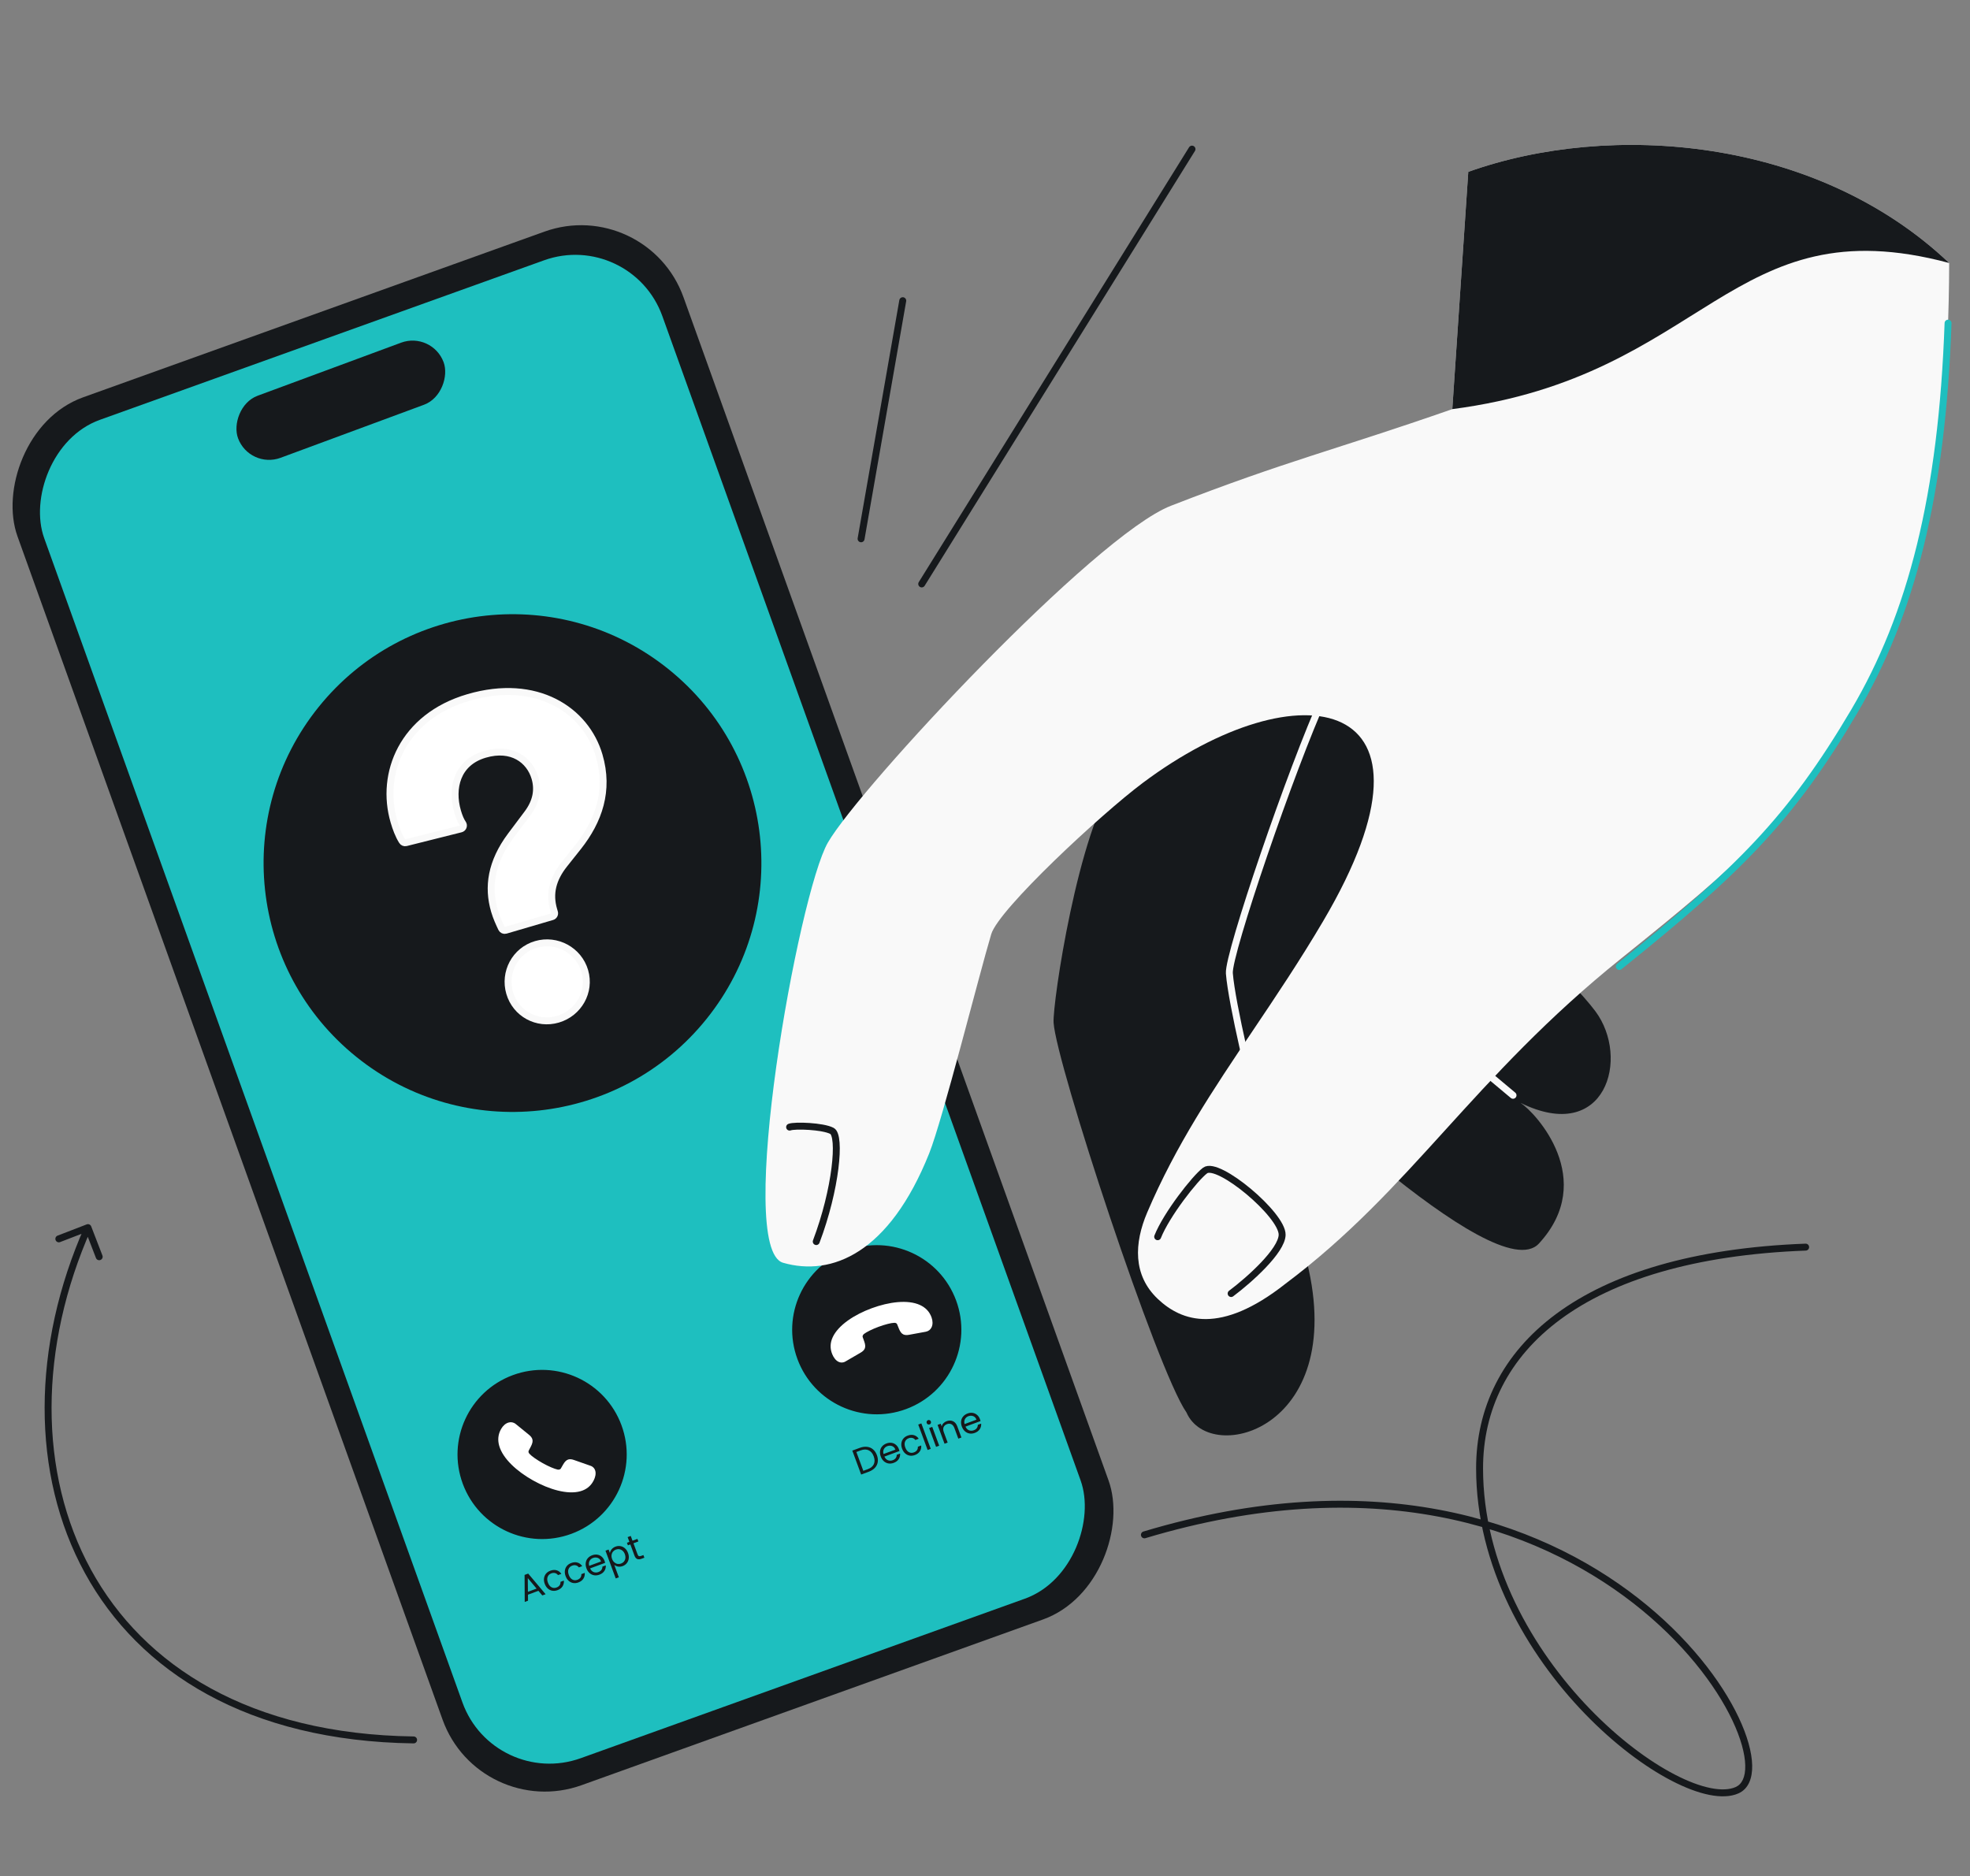 <svg width="568" height="541" viewBox="0 0 568 541" fill="none" xmlns="http://www.w3.org/2000/svg">
<rect x="0" y="0" width="568" height="541" fill="#808080" stroke="none"/>
<g clip-path="url(#clip0_1693_177)">
<rect width="204.057" height="425.288" rx="31.343" transform="matrix(-0.941 0.338 0.338 0.941 186.468 56.2)" fill="#16191C"/>
<rect width="189.41" height="410.135" rx="26.665" transform="matrix(-0.941 0.338 0.338 0.941 181.955 66.048)" fill="#1EBFBF"/>
<rect width="63.189" height="19.076" rx="9.538" transform="matrix(-0.938 0.347 0.347 0.938 124.596 95.503)" fill="#16191C"/>
<circle cx="156.306" cy="419.412" r="24.387" transform="rotate(159.718 156.306 419.412)" fill="#16191C"/>
<path d="M153.694 426.897C149.048 424.295 144.981 420.617 143.931 416.9C143.464 415.25 143.587 413.602 144.492 412.041C145.048 411.084 145.804 410.435 146.635 410.201C147.323 410.006 148.04 410.112 148.687 410.617L152.49 413.71C153.034 414.146 153.365 414.571 153.497 415.039C153.658 415.611 153.501 416.245 153.106 417.03L152.46 418.265C152.358 418.448 152.35 418.619 152.397 418.788C152.441 418.944 152.554 419.094 152.659 419.219C153.26 419.905 154.791 420.96 156.477 421.915C158.175 422.866 159.876 423.578 160.756 423.764C160.917 423.789 161.117 423.803 161.299 423.751C161.468 423.704 161.635 423.6 161.724 423.421L162.411 422.23C162.856 421.473 163.313 421.007 163.884 420.846C164.351 420.714 164.89 420.786 165.529 421.013L170.29 422.684C171.038 422.95 171.454 423.478 171.63 424.102C171.876 424.972 171.627 426.025 171.163 426.914C170.346 428.534 169.044 429.533 167.357 430.01C163.631 431.063 158.323 429.49 153.694 426.897Z" fill="white"/>
<path d="M155.24 458.727L152.229 459.84L152.241 461.58L151.29 461.932L151.25 454.144L152.29 453.759L157.313 459.706L156.362 460.057L155.24 458.727ZM154.712 458.089L152.175 455.063L152.215 459.011L154.712 458.089ZM157.058 456.704C156.85 456.142 156.782 455.612 156.853 455.113C156.921 454.607 157.111 454.166 157.422 453.788C157.739 453.408 158.155 453.123 158.671 452.932C159.338 452.686 159.946 452.645 160.495 452.81C161.05 452.973 161.503 453.316 161.854 453.839L160.883 454.198C160.669 453.902 160.391 453.708 160.049 453.616C159.714 453.523 159.349 453.549 158.953 453.695C158.437 453.886 158.087 454.218 157.902 454.692C157.714 455.159 157.74 455.716 157.979 456.363C158.221 457.017 158.566 457.464 159.015 457.703C159.464 457.943 159.946 457.967 160.461 457.777C160.857 457.63 161.153 457.416 161.349 457.133C161.545 456.851 161.629 456.52 161.601 456.139L162.572 455.781C162.632 456.389 162.506 456.942 162.194 457.44C161.881 457.932 161.397 458.298 160.743 458.54C160.228 458.73 159.726 458.784 159.238 458.702C158.756 458.617 158.325 458.405 157.944 458.065C157.563 457.726 157.268 457.272 157.058 456.704ZM163.076 454.48C162.868 453.918 162.8 453.388 162.871 452.889C162.939 452.384 163.129 451.942 163.439 451.564C163.757 451.184 164.173 450.899 164.688 450.709C165.355 450.462 165.963 450.421 166.512 450.586C167.068 450.749 167.521 451.092 167.872 451.615L166.901 451.974C166.687 451.678 166.409 451.484 166.067 451.393C165.732 451.299 165.366 451.325 164.97 451.471C164.455 451.662 164.105 451.994 163.92 452.468C163.732 452.935 163.758 453.492 163.997 454.139C164.239 454.793 164.584 455.24 165.033 455.479C165.481 455.719 165.963 455.743 166.479 455.553C166.875 455.407 167.171 455.192 167.367 454.91C167.563 454.627 167.647 454.296 167.619 453.916L168.59 453.557C168.649 454.165 168.523 454.719 168.212 455.217C167.898 455.708 167.414 456.074 166.76 456.316C166.245 456.506 165.744 456.56 165.255 456.478C164.774 456.393 164.342 456.181 163.962 455.841C163.581 455.502 163.285 455.048 163.076 454.48ZM174.31 450.103C174.374 450.275 174.431 450.46 174.482 450.659L170.143 452.262C170.373 452.785 170.71 453.137 171.153 453.319C171.599 453.492 172.06 453.49 172.536 453.315C172.925 453.171 173.216 452.962 173.408 452.688C173.604 452.406 173.698 452.093 173.692 451.75L174.663 451.391C174.71 451.967 174.577 452.5 174.263 452.992C173.947 453.476 173.465 453.838 172.818 454.077C172.303 454.268 171.798 454.323 171.303 454.243C170.814 454.161 170.376 453.951 169.989 453.614C169.599 453.27 169.301 452.817 169.093 452.256C168.886 451.695 168.816 451.161 168.885 450.655C168.953 450.15 169.147 449.71 169.467 449.337C169.791 448.954 170.217 448.665 170.746 448.47C171.261 448.28 171.758 448.224 172.237 448.302C172.716 448.38 173.135 448.578 173.493 448.896C173.855 449.205 174.127 449.608 174.31 450.103ZM173.309 450.259C173.183 449.915 172.998 449.65 172.756 449.461C172.511 449.267 172.233 449.155 171.923 449.127C171.617 449.09 171.305 449.131 170.988 449.248C170.532 449.416 170.196 449.705 169.98 450.116C169.77 450.523 169.738 450.993 169.882 451.526L173.309 450.259ZM175.845 447.824C175.909 447.448 176.078 447.093 176.352 446.759C176.631 446.415 177.005 446.157 177.473 445.984C177.956 445.806 178.434 445.76 178.909 445.847C179.391 445.932 179.822 446.144 180.203 446.484C180.581 446.817 180.873 447.261 181.078 447.816C181.281 448.364 181.349 448.894 181.283 449.407C181.217 449.919 181.03 450.367 180.722 450.751C180.42 451.133 180.028 451.413 179.546 451.591C179.083 451.762 178.636 451.811 178.204 451.738C177.776 451.656 177.412 451.494 177.112 451.252L178.434 454.828L177.532 455.161L174.574 447.157L175.476 446.824L175.845 447.824ZM180.157 448.156C180.005 447.747 179.791 447.421 179.514 447.178C179.236 446.935 178.926 446.787 178.584 446.733C178.248 446.677 177.911 446.712 177.574 446.836C177.244 446.958 176.968 447.154 176.745 447.424C176.526 447.685 176.388 448.003 176.331 448.377C176.278 448.741 176.326 449.125 176.475 449.528C176.626 449.938 176.842 450.267 177.122 450.516C177.406 450.757 177.717 450.908 178.055 450.971C178.398 451.024 178.734 450.99 179.064 450.868C179.401 450.744 179.679 450.551 179.898 450.29C180.121 450.02 180.259 449.702 180.312 449.338C180.362 448.966 180.31 448.572 180.157 448.156ZM182.643 445.019L183.826 448.219C183.923 448.483 184.049 448.651 184.203 448.722C184.354 448.786 184.568 448.767 184.846 448.664L185.51 448.419L185.791 449.182L184.979 449.482C184.477 449.667 184.058 449.691 183.722 449.553C183.385 449.414 183.119 449.081 182.924 448.552L181.742 445.352L181.038 445.612L180.764 444.869L181.467 444.609L180.962 443.242L181.863 442.909L182.369 444.276L183.785 443.753L184.06 444.496L182.643 445.019Z" fill="#16191C"/>
<circle cx="252.794" cy="383.445" r="24.387" transform="rotate(-20.282 252.794 383.445)" fill="#16191C"/>
<path d="M251.324 377.247C256.319 375.404 261.757 374.7 265.265 376.315C266.823 377.032 267.997 378.196 268.596 379.897C268.963 380.942 268.965 381.938 268.604 382.722C268.305 383.371 267.759 383.848 266.955 384.012L262.133 384.896C261.448 385.026 260.91 385.001 260.468 384.798C259.929 384.549 259.549 384.018 259.208 383.208L258.689 381.915C258.616 381.718 258.491 381.601 258.332 381.527C258.185 381.46 257.997 381.448 257.834 381.447C256.922 381.458 255.125 381.937 253.305 382.599C251.478 383.273 249.832 384.104 249.119 384.652C248.996 384.758 248.855 384.901 248.776 385.073C248.703 385.232 248.673 385.426 248.752 385.611L249.211 386.906C249.498 387.736 249.555 388.387 249.307 388.926C249.104 389.367 248.699 389.73 248.112 390.068L243.749 392.604C243.061 393 242.39 392.973 241.801 392.702C240.979 392.324 240.34 391.45 239.966 390.521C239.265 388.847 239.35 387.208 240.083 385.615C241.702 382.099 246.346 379.084 251.324 377.247Z" fill="white"/>
<path d="M247.89 417.501C248.642 417.223 249.345 417.125 249.999 417.206C250.656 417.278 251.226 417.522 251.71 417.936C252.2 418.348 252.575 418.907 252.836 419.614C253.098 420.321 253.176 420.99 253.072 421.622C252.971 422.244 252.695 422.797 252.243 423.279C251.795 423.752 251.194 424.128 250.441 424.406L248.291 425.201L245.74 418.296L247.89 417.501ZM250.167 423.663C251.058 423.334 251.652 422.848 251.948 422.206C252.241 421.557 252.23 420.807 251.915 419.955C251.598 419.096 251.112 418.514 250.459 418.207C249.811 417.898 249.045 417.907 248.16 418.234L246.912 418.696L248.918 424.125L250.167 423.663ZM259.169 417.859C259.233 418.031 259.29 418.216 259.341 418.415L255.002 420.019C255.232 420.542 255.569 420.894 256.012 421.076C256.458 421.248 256.919 421.247 257.395 421.071C257.785 420.927 258.075 420.718 258.267 420.445C258.463 420.162 258.557 419.85 258.551 419.507L259.522 419.148C259.569 419.723 259.436 420.257 259.122 420.748C258.806 421.233 258.324 421.595 257.677 421.834C257.162 422.024 256.657 422.08 256.162 422C255.673 421.917 255.236 421.708 254.848 421.37C254.458 421.026 254.16 420.574 253.952 420.012C253.745 419.451 253.675 418.918 253.744 418.412C253.812 417.906 254.006 417.467 254.326 417.093C254.65 416.711 255.076 416.422 255.605 416.227C256.12 416.036 256.617 415.98 257.096 416.058C257.576 416.136 257.994 416.334 258.352 416.653C258.714 416.962 258.986 417.364 259.169 417.859ZM258.169 418.015C258.042 417.672 257.857 417.406 257.615 417.218C257.37 417.023 257.093 416.912 256.782 416.884C256.476 416.847 256.164 416.887 255.847 417.004C255.391 417.172 255.055 417.462 254.839 417.872C254.629 418.28 254.597 418.75 254.741 419.282L258.169 418.015ZM260.096 417.742C259.888 417.181 259.82 416.651 259.891 416.152C259.959 415.646 260.149 415.204 260.46 414.827C260.777 414.447 261.193 414.161 261.708 413.971C262.375 413.724 262.983 413.684 263.532 413.849C264.088 414.011 264.541 414.354 264.892 414.877L263.921 415.236C263.707 414.94 263.429 414.746 263.087 414.655C262.752 414.561 262.387 414.587 261.99 414.734C261.475 414.924 261.125 415.256 260.94 415.73C260.752 416.197 260.778 416.754 261.017 417.402C261.259 418.056 261.604 418.502 262.053 418.742C262.502 418.981 262.984 419.006 263.499 418.815C263.895 418.669 264.191 418.454 264.387 418.172C264.583 417.889 264.667 417.558 264.639 417.178L265.61 416.819C265.669 417.428 265.544 417.981 265.232 418.479C264.918 418.97 264.434 419.337 263.781 419.578C263.265 419.769 262.764 419.823 262.275 419.74C261.794 419.656 261.362 419.443 260.982 419.104C260.601 418.764 260.306 418.31 260.096 417.742ZM265.649 410.454L268.358 417.785L267.457 418.118L264.748 410.787L265.649 410.454ZM268.029 410.735C267.857 410.798 267.69 410.792 267.527 410.717C267.364 410.642 267.251 410.519 267.187 410.347C267.124 410.176 267.13 410.008 267.205 409.846C267.279 409.683 267.403 409.57 267.575 409.506C267.74 409.445 267.9 409.453 268.057 409.531C268.219 409.606 268.332 409.729 268.396 409.901C268.459 410.072 268.454 410.24 268.379 410.403C268.31 410.563 268.194 410.674 268.029 410.735ZM268.79 411.455L270.797 416.884L269.895 417.217L267.889 411.788L268.79 411.455ZM272.935 409.811C273.596 409.567 274.205 409.571 274.763 409.822C275.319 410.067 275.737 410.566 276.015 411.319L277.197 414.519L276.306 414.848L275.171 411.777C274.971 411.236 274.683 410.873 274.307 410.689C273.929 410.498 273.505 410.49 273.036 410.663C272.561 410.839 272.236 411.128 272.062 411.53C271.894 411.93 271.915 412.413 272.125 412.981L273.235 415.983L272.333 416.316L270.327 410.887L271.228 410.554L271.514 411.327C271.59 410.984 271.751 410.68 271.999 410.416C272.253 410.149 272.565 409.948 272.935 409.811ZM282.543 409.222C282.607 409.393 282.664 409.579 282.715 409.777L278.376 411.381C278.606 411.904 278.943 412.256 279.386 412.438C279.832 412.611 280.293 412.609 280.769 412.433C281.159 412.289 281.449 412.081 281.641 411.807C281.837 411.524 281.931 411.212 281.925 410.869L282.896 410.51C282.943 411.086 282.81 411.619 282.496 412.11C282.18 412.595 281.698 412.957 281.051 413.196C280.536 413.386 280.031 413.442 279.536 413.362C279.047 413.28 278.61 413.07 278.222 412.733C277.832 412.389 277.534 411.936 277.326 411.375C277.119 410.813 277.049 410.28 277.118 409.774C277.186 409.268 277.38 408.829 277.7 408.455C278.024 408.073 278.45 407.784 278.979 407.589C279.494 407.398 279.991 407.342 280.47 407.42C280.95 407.499 281.368 407.697 281.726 408.015C282.088 408.324 282.36 408.726 282.543 409.222ZM281.543 409.377C281.416 409.034 281.231 408.768 280.989 408.58C280.744 408.385 280.467 408.274 280.156 408.246C279.85 408.209 279.538 408.249 279.221 408.366C278.765 408.535 278.429 408.824 278.213 409.234C278.003 409.642 277.971 410.112 278.115 410.644L281.543 409.377Z" fill="#16191C"/>
<circle cx="147.764" cy="248.876" r="71.762" transform="rotate(-51.166 147.764 248.876)" fill="#16191C"/>
<path d="M159.192 264.327C159.722 264.171 160.026 263.616 159.871 263.086L159.653 262.344C158.276 257.648 159.384 253.453 162.662 249.29C162.662 249.29 162.663 249.289 162.663 249.289L166.696 244.216L166.698 244.213C172.636 236.698 175.721 227.991 172.741 217.83C168.906 204.754 154.701 195.364 135.001 201.142C116.093 206.687 109.527 223.056 113.594 236.922C114.146 238.805 114.881 240.853 115.96 242.556C116.191 242.921 116.63 243.096 117.048 242.991L132.864 239.024C133.183 238.944 133.442 238.712 133.557 238.405C133.673 238.097 133.629 237.752 133.442 237.483C132.835 236.611 132.348 235.409 131.924 233.963C130.957 230.664 130.917 227.126 132.108 224.148C133.284 221.208 135.689 218.731 139.806 217.524C143.744 216.368 146.966 216.817 149.371 218.137C151.787 219.463 153.469 221.717 154.236 224.331C155.227 227.708 154.678 231.192 151.931 234.771L151.931 234.771L151.924 234.779L147.273 240.976L147.272 240.979C141.586 248.598 140.55 255.778 142.568 262.657C143.133 264.584 143.88 266.177 144.594 267.7L144.605 267.722C144.814 268.169 145.318 268.396 145.791 268.257L159.192 264.327ZM154.534 272.335C148.532 274.095 145.206 280.383 146.953 286.34C148.705 292.312 154.875 295.664 160.861 293.908C166.831 292.157 170.358 285.978 168.602 279.99C166.85 274.018 160.52 270.579 154.534 272.335Z" fill="white" stroke="#F9F9F9" stroke-width="2" stroke-linejoin="round"/>
<path d="M265.753 168.383L343.683 43.002M248.271 155.366L260.286 86.707" stroke="#16191C" stroke-width="2" stroke-linecap="round"/>
<path d="M500.849 516.22L500.442 515.306L500.849 516.22ZM26.295 353.638C26.096 353.123 25.517 352.866 25.002 353.065L16.605 356.303C16.09 356.502 15.833 357.081 16.032 357.596C16.23 358.111 16.809 358.368 17.324 358.169L24.789 355.291L27.667 362.755C27.866 363.27 28.445 363.527 28.96 363.328C29.475 363.13 29.732 362.551 29.533 362.035L26.295 353.638ZM520.648 360.62C521.2 360.599 521.631 360.135 521.61 359.583C521.589 359.031 521.125 358.6 520.573 358.621L520.648 360.62ZM329.676 441.63C329.148 441.789 328.847 442.346 329.006 442.875C329.165 443.404 329.722 443.704 330.251 443.546L329.676 441.63ZM119.24 502.723C119.792 502.731 120.246 502.29 120.254 501.737C120.261 501.185 119.82 500.731 119.267 500.724L119.24 502.723ZM426.599 423.412L425.599 423.412L426.599 423.412ZM501.255 517.134C504.109 515.863 505.277 512.801 505.199 509.056C505.12 505.286 503.797 500.527 501.317 495.274C496.348 484.749 486.614 471.988 472.196 460.75C443.323 438.245 395.644 421.832 329.676 441.63L330.251 443.546C395.6 423.934 442.606 440.222 470.967 462.327C485.166 473.395 494.687 485.917 499.508 496.128C501.923 501.242 503.129 505.714 503.199 509.098C503.271 512.506 502.21 514.519 500.442 515.306L501.255 517.134ZM119.267 500.724C72.169 500.078 41.455 480.45 26.229 452.63C10.979 424.767 11.16 388.495 26.276 354.403L24.448 353.593C9.134 388.131 8.867 425.072 24.474 453.59C40.105 482.15 71.552 502.069 119.24 502.723L119.267 500.724ZM520.573 358.621C488.081 359.843 464.357 367.299 448.73 378.843C433.069 390.411 425.599 406.047 425.599 423.412L427.599 423.412C427.599 406.69 434.76 391.648 449.918 380.451C465.11 369.23 488.391 361.833 520.648 360.62L520.573 358.621ZM425.599 423.412C425.599 451.683 440.292 476.919 456.947 494.155C465.28 502.778 474.142 509.438 481.972 513.496C485.886 515.524 489.571 516.917 492.824 517.569C496.061 518.217 498.971 518.151 501.255 517.134L500.442 515.306C498.688 516.087 496.249 516.215 493.217 515.608C490.201 515.004 486.696 513.692 482.893 511.72C475.287 507.779 466.595 501.261 458.385 492.765C441.954 475.762 427.599 450.998 427.599 423.412L425.599 423.412Z" fill="#16191C"/>
<path d="M422.556 241.617C461.339 175.835 370.247 175.653 323.313 224.022C323.476 223.889 322.072 224.28 322.051 224.222C322.055 224.216 322.059 224.211 322.062 224.206C322.053 224.213 322.05 224.218 322.051 224.222C310.83 239.179 303.443 289.436 303.775 294.882C304.484 306.525 333.56 395.08 342.097 407.309C348.919 422.976 389.953 411.889 376.229 361.577L358.955 301.728C363.942 305.319 431.135 372.264 443.716 358.579C460.664 340.144 442.795 320.871 438.399 318.016C462.931 330.116 470.084 305.089 459.967 291.578C453.028 282.311 432.918 263.864 416.042 249.107C419.118 246.115 421.42 243.544 422.556 241.617Z" fill="#16191C"/>
<path d="M362.473 317.69C361.481 315.951 355.131 289.42 354.454 280.663C354.031 275.19 372.356 221.491 381.81 200.736M436.242 315.838L397.573 283.467L420.91 201.422" stroke="#F9F9F9" stroke-width="2" stroke-linecap="round"/>
<path d="M337.603 145.846C315.585 154.411 247.969 226.965 238.713 242.936C230.226 257.581 211.797 360.113 225.789 364.133C239.781 368.153 256.369 361.435 267.904 332.598C271.809 322.834 282.331 280.944 285.797 269.375C287.96 262.157 317.417 234.798 329.446 225.791C374.417 192.117 420.285 199.828 381.502 265.611C374.754 277.057 367.88 287.282 361.232 297.17L361.232 297.171C349.81 314.163 339.057 330.158 330.763 349.64C326.992 358.498 326.606 367.708 333.804 374.542C340.735 381.122 351.912 384.921 370.53 370.258C407.121 342.858 424.394 310.964 467.485 276.334C501.985 248.608 516.251 236.232 534.596 205.182C552.94 174.131 561.813 135.098 561.995 75.832C523.61 39.446 464.251 34.949 423.343 49.556L418.736 117.976C384.704 129.854 371.343 132.719 337.603 145.846Z" fill="#F9F9F9"/>
<path d="M466.892 278.7C501.393 250.974 516.251 236.232 534.596 205.182C551.087 177.268 559.924 142.903 561.673 93.186" stroke="#1EBFBF" stroke-width="2" stroke-linecap="round"/>
<path d="M561.995 75.832C523.61 39.446 464.251 34.949 423.343 49.556L418.736 117.976C492.141 108.43 498.762 58.91 561.995 75.832Z" fill="#16191C"/>
<path d="M333.786 356.625C336.264 350.34 344.488 339.753 347.472 337.519C351.202 334.726 369.814 350.318 369.672 356.084C369.559 360.696 360.284 369.019 354.966 373.001" stroke="#16191C" stroke-width="2" stroke-linecap="round"/>
<path d="M235.344 358.019C241.061 342.896 242.48 327.495 239.883 326.111C237.285 324.726 229.138 324.432 227.666 325.014" stroke="#16191C" stroke-width="2" stroke-linecap="round"/>
</g>
<defs>
<clipPath id="clip0_1693_177">
<rect y="0.5" width="568" height="540" rx="48" fill="white"/>
</clipPath>
</defs>
</svg>
